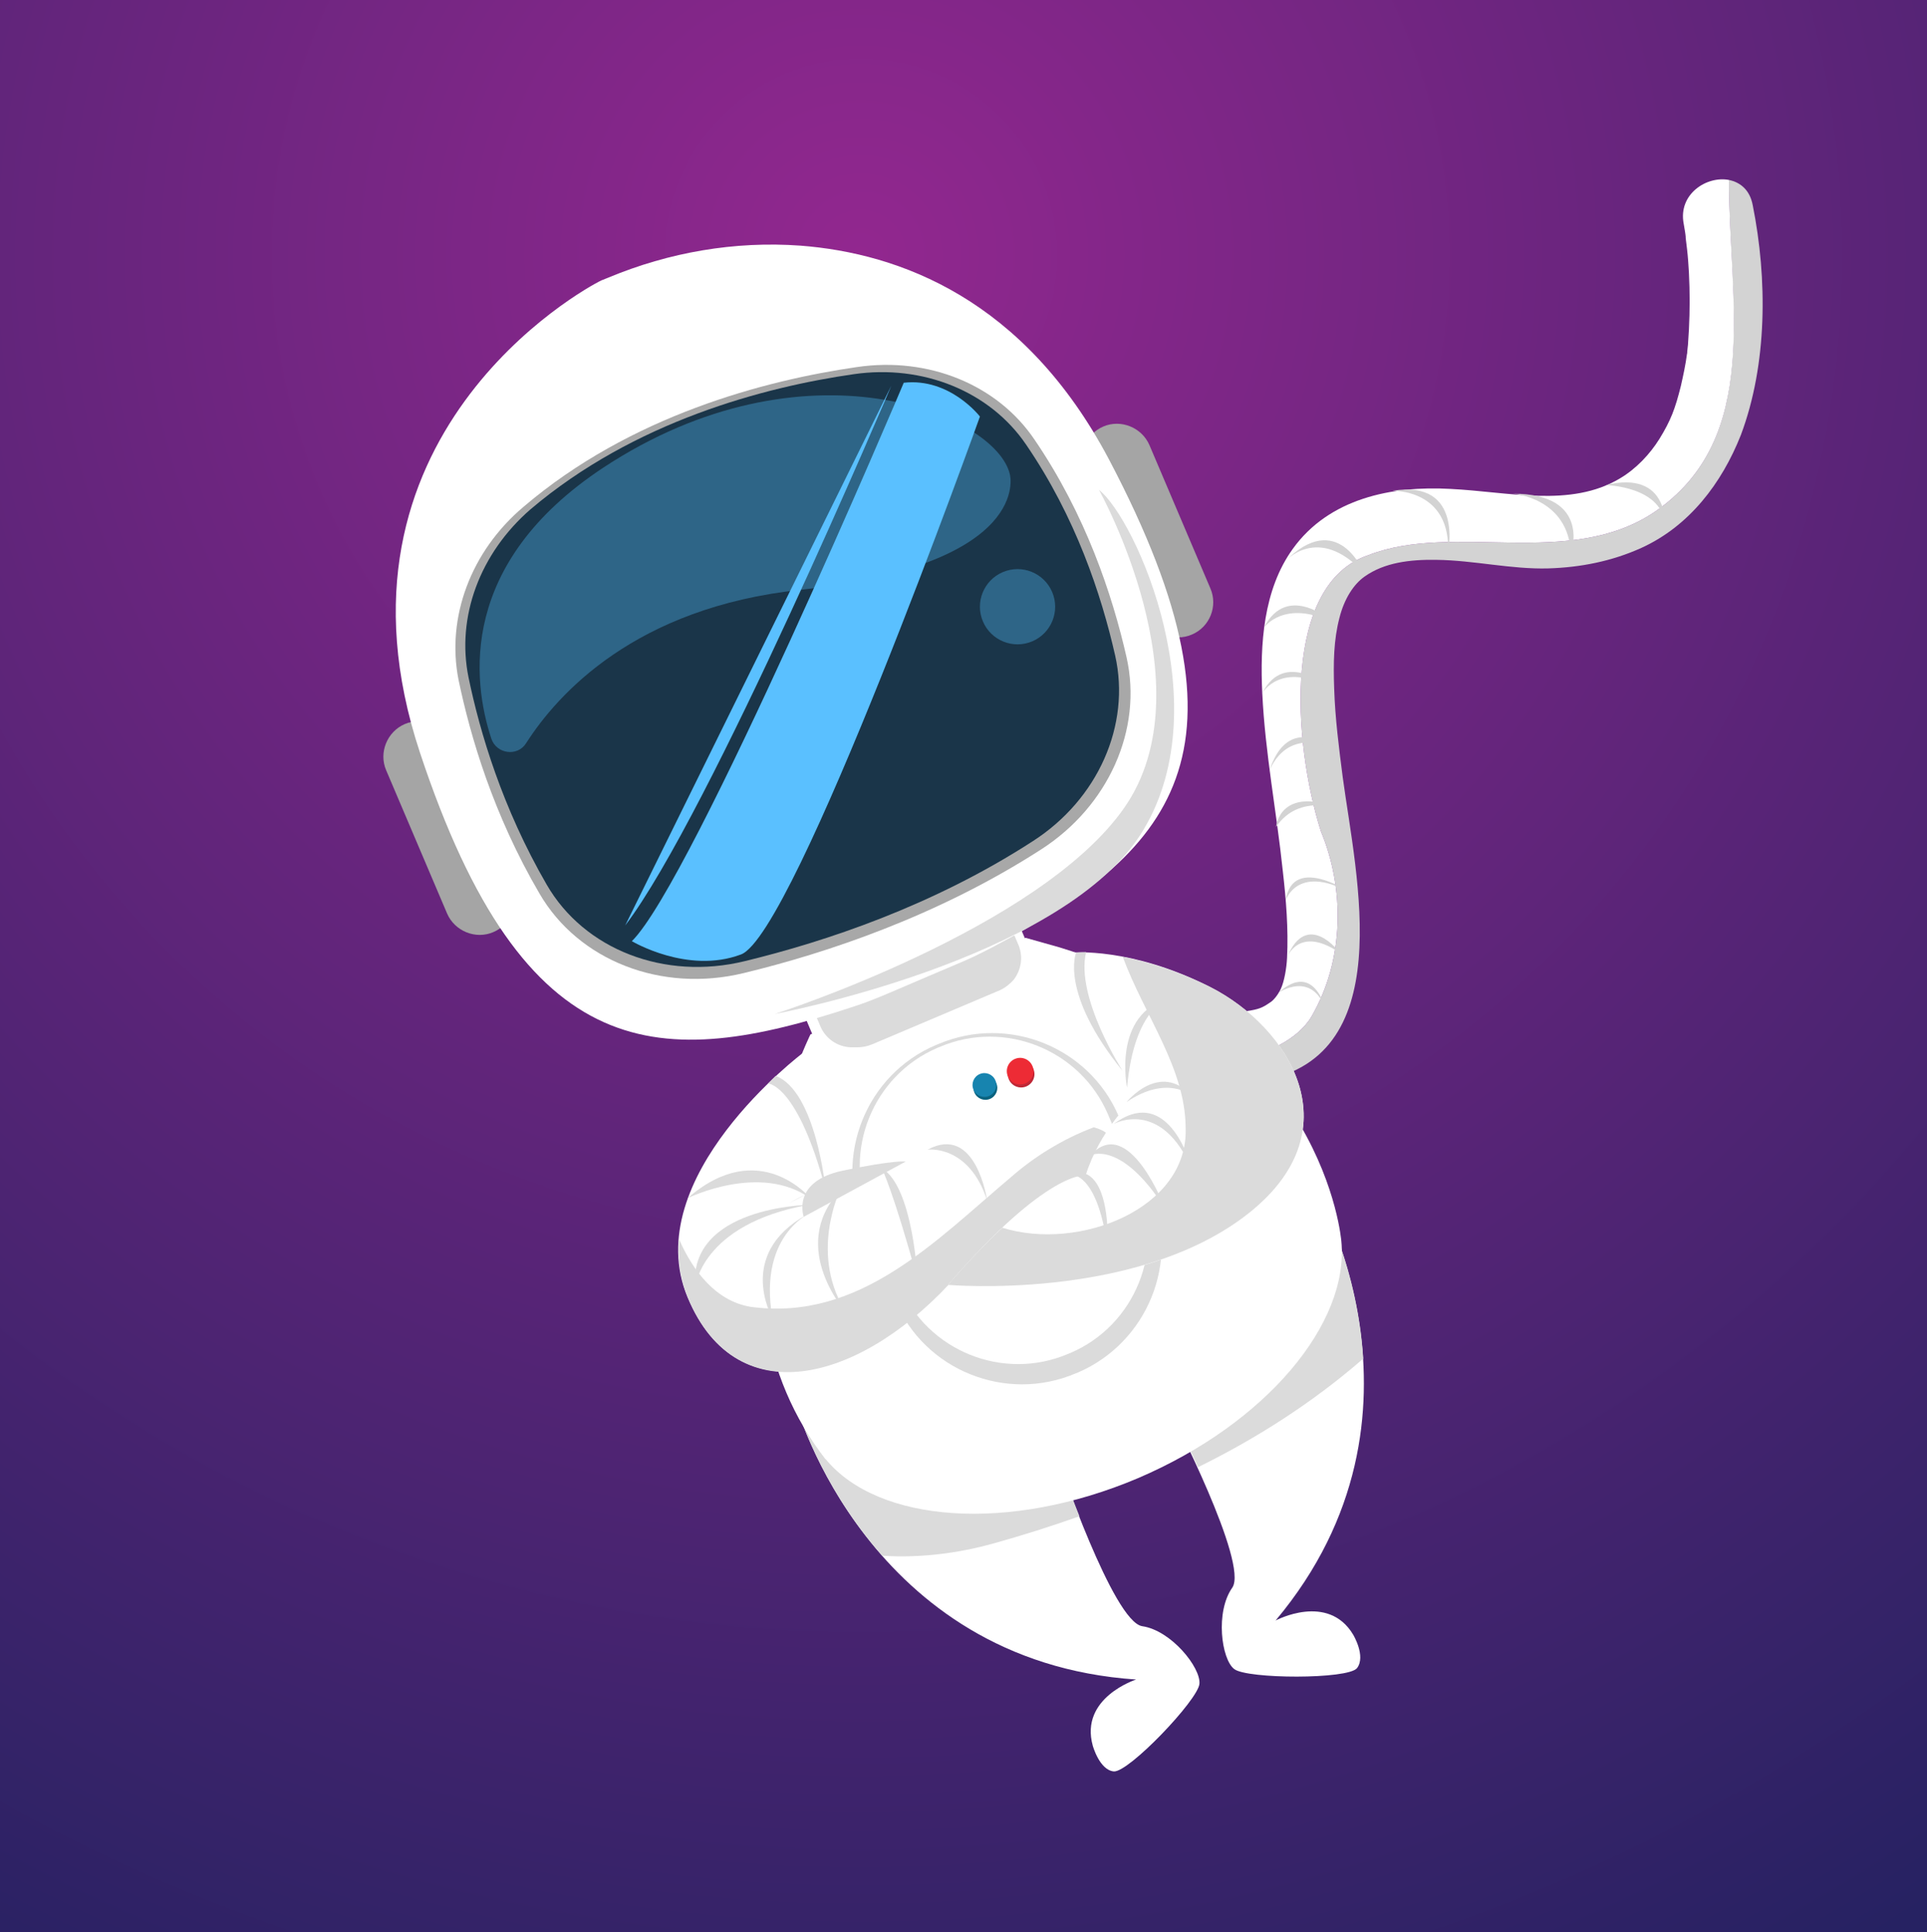 <?xml version="1.0" encoding="utf-8"?>
<!-- Generator: Adobe Illustrator 19.2.1, SVG Export Plug-In . SVG Version: 6.00 Build 0)  -->
<svg version="1.1" xmlns="http://www.w3.org/2000/svg" xmlns:xlink="http://www.w3.org/1999/xlink" x="0px" y="0px"
	 viewBox="0 0 404.7 405.9" style="enable-background:new 0 0 404.7 405.9;" xml:space="preserve">
<rect x="0" y="0" width="404.7" height="405.9" fill="#808080" stroke="none"/>
<style type="text/css">
	.st0{fill:url(#SVGID_1_);}
	.st1{fill:#FFFFFF;}
	.st2{fill:#D3D3D3;}
	.st3{fill:#DBDBDB;}
	.st4{fill:#A5A5A5;}
	.st5{fill:#09637F;}
	.st6{fill:#BF2837;}
	.st7{fill:#1784AF;}
	.st8{fill:#ED2B35;}
	.st9{fill:#A8A8A8;}
	.st10{fill:#1A3549;}
	.st11{opacity:0.31;fill:#A8A8A8;}
	.st12{fill:#2E6587;}
	.st13{fill:#5AC0FF;}
</style>
<g id="BACKGROUND">
	
		<radialGradient id="SVGID_1_" cx="251.181" cy="31.575" r="467.942" gradientTransform="matrix(0.881 0 0 0.883 -40.527 25.746)" gradientUnits="userSpaceOnUse">
		<stop  offset="0" style="stop-color:#92278F"/>
		<stop  offset="1" style="stop-color:#262262"/>
	</radialGradient>
	<rect class="st0" width="404.7" height="405.9"/>
</g>
<g id="OBJECTS">
	<g>
		<g>
			<g>
				<g>
					<path class="st1" d="M261.8,212.4c-0.2,0-0.3,0.1-0.5,0.1C261.6,212.5,261.8,212.4,261.8,212.4z"/>
					<path class="st1" d="M354.4,73.9c0,0.1,0,0.2-0.1,0.4C354.3,74.4,354.3,74.3,354.4,73.9z"/>
					<path class="st2" d="M368.1,43.1c-0.6-3.2-2.6-4.8-5-5.3c-0.1,25.4,7.1,54.3-15.7,69.8c-18,12-42,2-60,9c-18,6-16,39-10,58
						c5,12,5,27-2,39c-3,5-10,8-16,9c-6.8,0.9-13.6,1.6-20.4,2c8.2,2.5,16.6,3.7,24.7,2.6c30.5-4.1,21.1-43.1,18.3-63.9
						c-0.8-6.2-1.6-12.4-1.8-18.6c-0.2-5.5-0.1-10.3,1.1-14.9c1-4,3-7.1,5.3-8.7c4.1-2.9,9.4-3.6,15.1-3.5c7.9,0.1,15.6,2,23.4,1.8
						c6.8-0.2,13.4-1.5,19.6-4.3c10.1-4.6,16.9-13.6,20.9-23.7C371.2,76.5,371.2,58.6,368.1,43.1z"/>
					<path class="st1" d="M275.4,213.6c7-12,7-27,2-39c-6-19-8-52,10-58c18-7,42,3,60-9c22.8-15.5,15.7-44.3,15.7-69.8
						c-4.7-0.9-10.7,3-9.5,9.2c0.2,1.1,0.4,2.3,0.5,3.4c-0.4-2.8,0.1,0.9,0.2,1.9c0.2,1.7,0.3,3.3,0.4,5c0.2,4,0.2,7.9,0,11.9
						c-0.1,1.1-0.1,2.1-0.2,3.2c0,0.2-0.2,1.6-0.2,1.9c0-0.1,0-0.2,0.1-0.4c-0.1,0.4-0.1,0.5-0.1,0.4c-0.3,2.3-0.8,4.6-1.3,6.8
						c-1.2,4.8-2.1,7.2-4.5,11.1c-2,3.2-4.9,6.3-8.3,8.3c-10.4,6.2-23.3,2.8-35.6,2.2c-12.3-0.7-25.5,2-33.1,12.6
						c-6.2,8.6-6.9,20.1-6.4,30.4c0.6,12.5,3,24.8,4.3,37.2c0.7,6.1,1.2,12.2,0.9,18.3c-0.1,2.2-0.6,5-1.3,6.5
						c-0.6,1.3-1.6,2.5-2.3,2.9c-1.6,1.1-2.3,1.4-4.9,1.8c0,0-0.2,0-0.5,0.1c0.2,0,0.3-0.1,0.5-0.1c0.2,0-0.9,0.1-1.1,0.1
						c-0.8,0-1.5,0.1-2.3,0.1c-1.3,0-2.7-0.1-4-0.2c-1.3-0.1-5.2-0.9-7.6-1.5c-2.8-0.7-5.5-1.6-8.2-2.6c-6.5-2.3-12.4-4.9-18.9-8.7
						c-8.4-4.8-16,8.2-7.6,13c8,4.6,17.3,9.1,26.9,12c6.8-0.5,13.6-1.1,20.4-2C265.4,221.6,272.4,218.6,275.4,213.6z"/>
				</g>
				<path class="st2" d="M268.4,208.6c0,0,7.6-5.4,10.4,4.6C278.7,213.2,276.5,201.3,268.4,208.6z"/>
				<path class="st2" d="M270.3,201.1c0,0,2.5-6.8,11-1C281.4,200.1,274.5,190.9,270.3,201.1z"/>
				<path class="st2" d="M270,189.2c0,0,2.5-8.3,14.6-1.1C284.6,188.1,271.5,178.9,270,189.2z"/>
				<path class="st2" d="M268,173.7c0,0,0.7-9,13.8-3.7C281.9,170.1,272.9,166.4,268,173.7z"/>
				<path class="st2" d="M266.5,162.2c0,0,3-9.5,13.3-5C279.9,157.2,270.4,149.4,266.5,162.2z"/>
				<path class="st2" d="M265.1,145.6c0,0,3.9-6.9,14.4-1C279.5,144.6,269.8,136.2,265.1,145.6z"/>
				<path class="st2" d="M265.4,131.9c0,0,4.3-6.3,14.8-1C280.2,130.9,270.5,121.9,265.4,131.9z"/>
				<path class="st2" d="M269.7,118.1c0,0,7-8.3,16.7,2.2C286.4,120.2,280.9,106.6,269.7,118.1z"/>
				<path class="st2" d="M292.4,103.1c0,0,12.5-0.5,11.7,13.3C304,116.4,307.7,100.6,292.4,103.1z"/>
				<path class="st2" d="M317.7,103.7c0,0,11.8,0.8,12.2,12.7C329.9,116.4,334.5,103.7,317.7,103.7z"/>
				<path class="st2" d="M337.2,101.9c0,0,12.3,0.2,12.5,8.8C349.7,110.7,350.7,98.6,337.2,101.9z"/>
			</g>
			<g>
				<g>
					<path class="st1" d="M167.3,295.4c0,0,15,53.6,71.3,57.4c0,0-11.9,3.8-9.1,13.9c0,0,1.4,5.1,4.4,5.4c3.1,0.3,17.7-15,18-18.4
						c0.3-3.4-5.9-11.2-12-12.1s-17.6-34.8-17.6-34.8L167.3,295.4z"/>
					<path class="st1" d="M276,249.2c0,0,28.2,47.9-8.1,91.2c0,0,11-5.9,16.3,3c0,0,2.7,4.5,0.8,7c-1.9,2.4-23.1,2.3-25.8,0.2
						s-4-12-0.4-17.1c3.5-5.1-12.9-36.8-12.9-36.8L276,249.2z"/>
					<path class="st3" d="M167.3,295.4c0,0,4.5,16.2,18,31.4c7.9,0.5,15.9-0.5,23.4-2.6c6.1-1.7,12.1-3.6,18-5.7
						c-2.6-6.5-4.4-11.9-4.4-11.9L167.3,295.4z"/>
					<path class="st3" d="M276,249.2L246,296.6c0,0,2.7,5.1,5.6,11.6c12.4-6.1,24.1-13.6,34.7-22.8C285,264.4,276,249.2,276,249.2z"
						/>
					<path class="st4" d="M250.3,133.3L250.3,133.3c-3.7,1.6-8.1-0.2-9.7-3.9l-12.8-30.1c-1.6-3.7,0.2-8.1,3.9-9.7v0
						c3.7-1.6,8.1,0.2,9.7,3.9l12.8,30.1C255.8,127.3,254.1,131.7,250.3,133.3z"/>
					<path class="st4" d="M103.6,195.8L103.6,195.8c-3.7,1.6-8.1-0.2-9.7-3.9l-12.8-30.1c-1.6-3.7,0.2-8.1,3.9-9.7l0,0
						c3.7-1.6,8.1,0.2,9.7,3.9l12.8,30.1C109.1,189.8,107.4,194.2,103.6,195.8z"/>
					<path class="st1" d="M222.5,199l-7.1-2l-42.6,19.1l-2.6,1.2c0,0-25.1,50.8,2.1,87.8c0.3,0.4,0.6,0.8,0.9,1.2
						c0.1,0.1,0.1,0.2,0.2,0.2l0,0c11,13.4,38.5,15.5,65.6,4c26.9-11.5,44.4-32.5,42.7-49.8l0,0C281.7,260.8,278.3,216,222.5,199z"
						/>
					<path class="st1" d="M227.9,283.6L227.9,283.6c-12.9,5.5-27.9-0.6-33.4-13.5l-6.8-16c-5.5-12.9,0.6-27.9,13.5-33.4l0,0
						c12.9-5.5,27.9,0.6,33.4,13.5l6.8,16C246.8,263,240.8,278.1,227.9,283.6z"/>
					<path class="st3" d="M226.4,288.3l-0.5,0.2c-14.6,6.2-31.7-0.6-37.9-15.3l-6.7-15.8c-6.2-14.6,0.6-31.7,15.3-37.9l0.5-0.2
						c14.6-6.2,31.7,0.6,37.9,15.3l6.7,15.8C247.9,265,241,282,226.4,288.3z"/>
					<path class="st1" d="M224.8,284.2l-0.5,0.2c-13.6,5.8-29.5-0.6-35.3-14.2l-6.3-14.8c-5.8-13.6,0.6-29.5,14.2-35.3l0.5-0.2
						c13.6-5.8,29.5,0.6,35.3,14.2l6.3,14.8C244.8,262.5,238.4,278.4,224.8,284.2z"/>
					
						<ellipse transform="matrix(0.92 -0.392 0.392 0.92 -73.01 99.324)" class="st5" cx="206.9" cy="228.6" rx="2.5" ry="2.5"/>
					
						<ellipse transform="matrix(0.92 -0.392 0.392 0.92 -71.27 102.035)" class="st6" cx="214.4" cy="225.7" rx="2.8" ry="2.8"/>
					
						<ellipse transform="matrix(0.92 -0.392 0.392 0.92 -72.797 99.18)" class="st7" cx="206.7" cy="228" rx="2.5" ry="2.5"/>
					
						<ellipse transform="matrix(0.92 -0.392 0.392 0.92 -71.056 101.886)" class="st8" cx="214.2" cy="225.1" rx="2.8" ry="2.8"/>
					<path class="st1" d="M168.6,212.5l2.7,6.4c1.2,2.8,3.9,4.7,7,4.8l1.4,0.1c1.2,0,2.3-0.2,3.4-0.6l29.3-12.5
						c1.2-0.5,2.3-1.4,3.2-2.4l0,0c1.8-2.3,2.2-5.3,1-8l-3.1-7.3L168.6,212.5z"/>
					<path class="st3" d="M169.8,209.7l2.5,5.9c1.1,2.6,3.6,4.3,6.4,4.4l1.3,0c1.1,0,2.1-0.2,3.1-0.6L210,208
						c1.1-0.5,2.1-1.3,2.9-2.2l0,0c1.6-2.1,2-4.9,1-7.3l-2.9-6.7L169.8,209.7z"/>
					<path class="st1" d="M232.9,96.5c-17.8-33.7-44-43.3-64.8-44.9c-13.8-1-27.6,1.4-40.3,6.7l-1.5,0.6
						c-3.8,1.8-60.1,32.8-38.1,99.2c22,66.4,50.5,66.8,91.2,53.3c2.5-0.8,4.9-1.8,7.3-2.8l8.4-3.6l5.9-2.5c2.4-1,4.7-2.1,7-3.3
						C246,179.2,265.5,158.4,232.9,96.5z"/>
					<path class="st9" d="M96.3,142.8c2.5,12,7.3,28.3,17,44.9c8.2,14.1,25.6,20.9,42.9,16.7c17.4-4.2,40.8-12,62.5-26
						c14.1-9.1,21.3-25.2,17.9-40.3c-3-13.2-8.6-30-19.3-45.7C209.5,80.8,195,74.9,180,77.1c-19.4,2.8-47.6,10.2-70.1,29.4
						C98.9,115.8,93.7,129.7,96.3,142.8z"/>
					<path class="st10" d="M98.4,142.3c2.4,11.6,7.1,27.4,16.4,43.5c7.9,13.7,24.8,20.2,41.6,16.1c16.9-4.1,39.5-11.6,60.5-25.2
						c13.7-8.8,20.6-24.4,17.3-39c-2.9-12.8-8.3-29.1-18.7-44.3c-7.6-11.2-21.7-16.9-36.2-14.8c-18.8,2.7-46.1,9.9-67.9,28.4
						C100.8,116.2,95.8,129.6,98.4,142.3z"/>
					<g>
						<path class="st1" d="M168.6,221.2c0,0-34.7,26.1-24.2,51.3c10.5,25.3,37.4,17.1,56.6-4.8s27-20.8,27-20.8s5.4-5.8,4.6-8.5
							c-0.7-2.7-23.3-8.8-65.5,18.1c0,0,6.2-4.1,9.4-5.8c0,0-3.2-2.7-10.7,1.9l11.6-6C177.4,246.7,181.2,222.6,168.6,221.2z"/>
						<path class="st11" d="M174.7,250c-2.1,1.6-4,3.4-5.7,5.3c2.1-1.4,5.4-3.5,7.5-4.6C176.5,250.7,175.9,250.2,174.7,250z"/>
						<path class="st11" d="M170,250.6c0.4-0.1,0.8-0.2,1.2-0.4C170.8,250.3,170.4,250.4,170,250.6z"/>
						<path class="st11" d="M165.8,252.7l3.5-1.8C168.3,251.3,167.1,251.9,165.8,252.7z"/>
						<path class="st3" d="M212.4,247.2c-15.8,13.3-31.9,30.5-54.8,27.3c-7.2-1.2-12-7.4-15-14.2c-0.3,4.1,0.2,8.2,1.9,12.3
							c10.5,25.3,37.4,17.1,56.6-4.8c19.1-21.8,27-20.8,27-20.8s5.4-5.8,4.6-8.5c-0.1-0.5-1.2-1.2-3-1.7
							C223.1,239.3,217.2,243,212.4,247.2z"/>
						<path class="st1" d="M199.1,269.9c0,0,38.8,3.5,62.3-14.4c23.5-17.8,9.3-39.8-7.3-48.2c-16.6-8.4-28.9-7.2-28.9-7.2
							s-3.7,7.2,12.4,31.2c0,0-6.6,6.1-9.6,15.6C228,246.9,220.1,245.6,199.1,269.9z"/>
						<path class="st3" d="M168.8,255.6c0,0-2.7-7.4,8.2-9.7c11-2.3,13.2-1.9,13.2-1.9L168.8,255.6z"/>
						<path class="st3" d="M162.2,276.8c0,0-8.3-14.3,8.9-22.5C171.1,254.3,159.1,258.6,162.2,276.8z"/>
						<path class="st3" d="M176.4,250.1c0,0-6.7,13.8,1.6,26C178,276.1,165.2,262.2,176.4,250.1z"/>
						<path class="st3" d="M185.2,245.4c0,0,2.5,5.1,7.5,23.4C192.7,268.7,191.8,249.3,185.2,245.4z"/>
						<path class="st3" d="M194.8,241.5c0,0,8.6-1.2,12.5,10.6C207.3,252.1,205,236,194.8,241.5z"/>
						<path class="st3" d="M170.3,251.8c0,0-10.8-13.3-25.9-0.1C144.4,251.7,159.7,244.1,170.3,251.8z"/>
						<path class="st3" d="M169.7,253.1c0,0-25.2,0.4-23.7,17.3C146,270.5,147.1,257.2,169.7,253.1z"/>
						<path class="st3" d="M161.3,227.6c0,0,6.2,0.1,12.1,22.3c0,0-2-20.7-10.5-23.9L161.3,227.6z"/>
						<path class="st3" d="M235.8,201c4.6,12.4,13.1,23.3,13.2,35.8c0.7,17.1-22.4,26.1-38.5,21.1c-3.3,3.1-7.1,7-11.4,12
							c0,0,38.8,3.4,62.3-14.4c23.5-17.8,9.3-39.8-7.3-48.2C247,203.8,240.7,202,235.8,201z"/>
						<path class="st3" d="M226,200.1c0,0-3.6,8.4,9.8,24.9c0,0-10-15.5-7.7-25L226,200.1z"/>
						<path class="st3" d="M236.7,228.5c0,0-3.2-15.6,8.9-18.8C245.6,209.7,238.2,211.4,236.7,228.5z"/>
						<path class="st3" d="M236.6,231.5c0,0,6.9-8.6,13.6-1.4C250.2,230.1,245.1,225.7,236.6,231.5z"/>
						<path class="st3" d="M233.9,236.1c0,0,10-5.6,16.5,9.7C250.4,245.8,245.8,227.3,233.9,236.1z"/>
						<path class="st3" d="M229,242.7c0,0,6.4-3.4,15.7,11.2C244.7,253.9,237.1,233.7,229,242.7z"/>
						<path class="st3" d="M224.1,246.7c0,0,6.2-1.8,8.5,15.4C232.6,262.2,233.8,243.1,224.1,246.7z"/>
					</g>
					<path class="st3" d="M230.8,102.9c0,0,23.1,41.3,5.3,66.8c-17.8,25.5-73.4,43.3-73.4,43.3s59.4-11.1,76.7-37.5
						C256.6,149,238.5,108.9,230.8,102.9z"/>
				</g>
				<path class="st12" d="M110.5,156.1c-1.8,2.9-6.2,2.3-7.3-0.9c-4.1-12.4-6.8-36.9,23.4-56.9c42.4-28,82.7-11.3,85.5,1.4
					c0,0,4.9,18.7-44,24.2C133.4,127.6,117.1,145.8,110.5,156.1z"/>
				
					<ellipse transform="matrix(0.92 -0.392 0.392 0.92 -32.884 93.919)" class="st12" cx="213.7" cy="127.5" rx="7.9" ry="7.9"/>
				<g>
					<path class="st13" d="M131.3,194.4L187.2,81C187.2,81,149,171.2,131.3,194.4z"/>
					<path class="st13" d="M132.7,197.7c0,0,11.7,7,22.9,2.8c11.3-4.1,50.2-113,50.2-113s-6.3-8.2-16-7.1
						C189.8,80.5,145.4,185.2,132.7,197.7z"/>
				</g>
			</g>
		</g>
	</g>
</g>
<g id="DESIGNED_BY_FREEPIK">
</g>
</svg>
